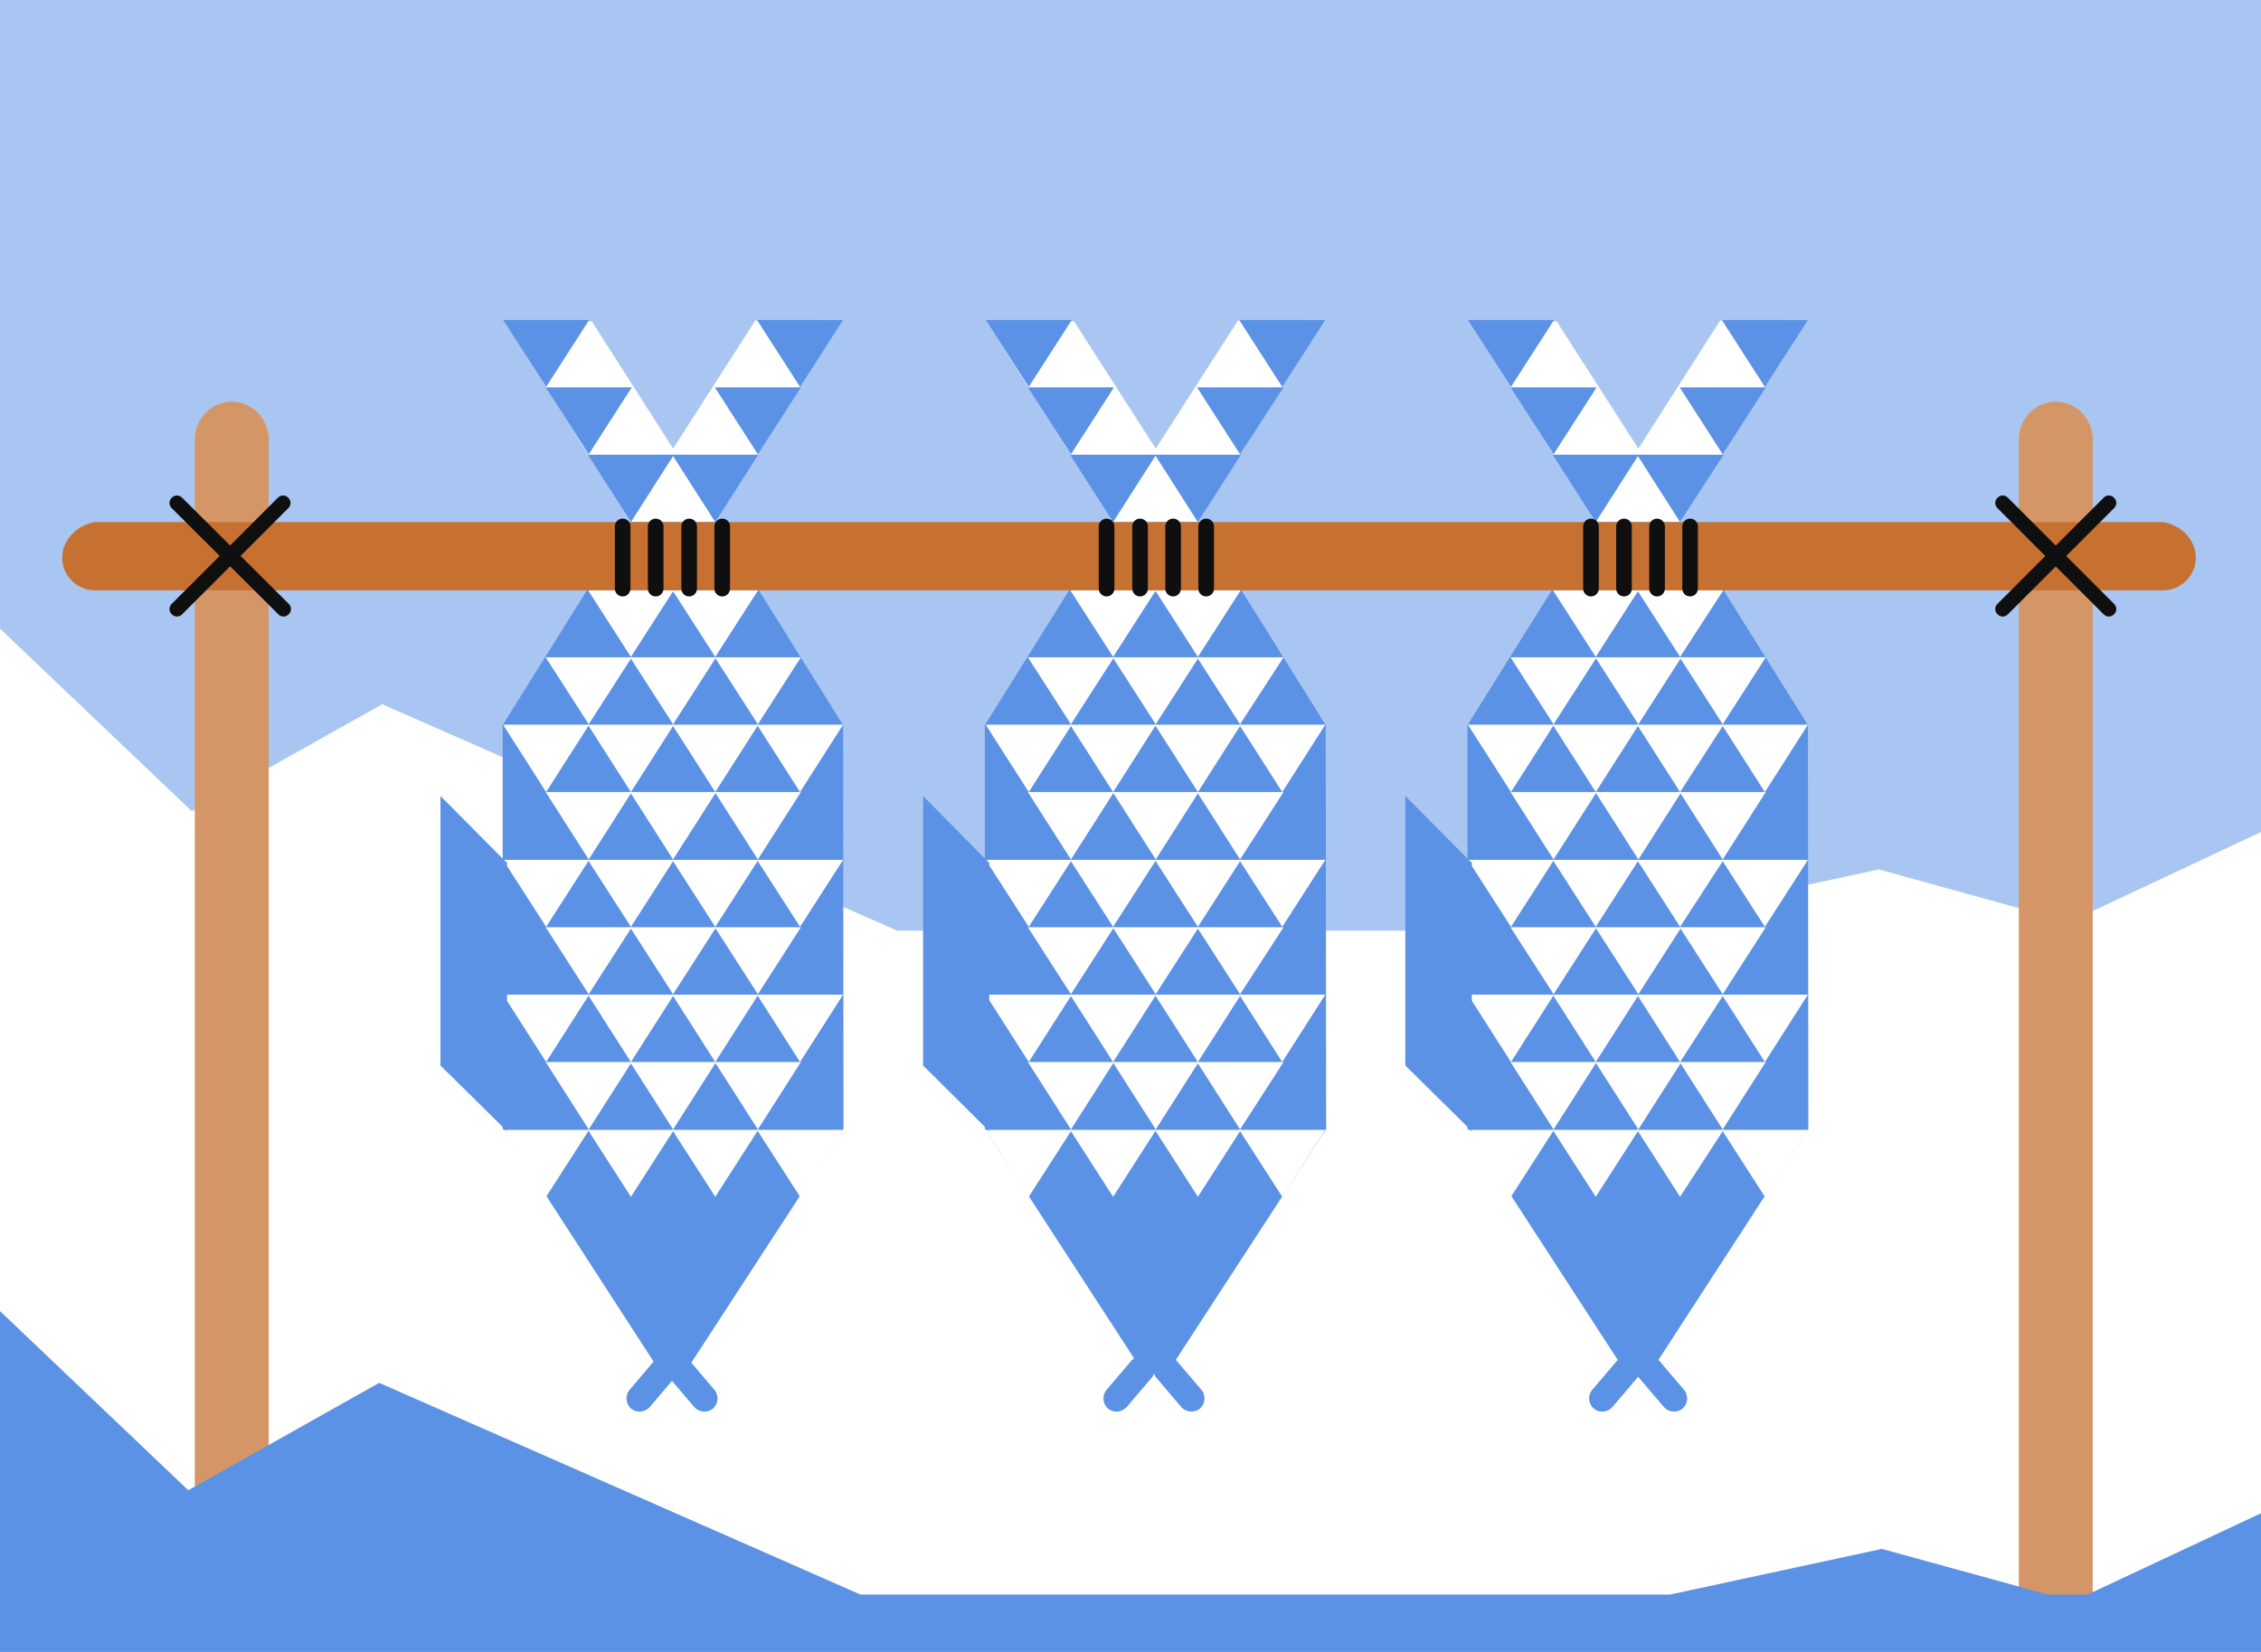 <?xml version="1.0" encoding="utf-8"?>
<!DOCTYPE svg PUBLIC "-//W3C//DTD SVG 1.1//EN" "http://www.w3.org/Graphics/SVG/1.1/DTD/svg11.dtd">
<svg version="1.1" xmlns="http://www.w3.org/2000/svg" xmlns:xlink="http://www.w3.org/1999/xlink" x="0px" y="0px" width="520px"
	 height="100%" viewBox="0 0 520 380" enable-background="new 0 0 520 380" xml:space="preserve" preserveAspectRatio="none">
<g id="FONDS">
	<rect fill="#A9C6F2" width="520" height="380"/>
</g>
<g id="ILLUS">
	<polygon fill="#FFFFFF" points="475.9,212.1 432.1,200 366.9,214.1 206.4,214.1 87.9,162 44.1,186.6 0,144.6 0,380 520,380 
		520,191.4 	"/>
	<g>
		<g>
			<g>
				<polygon fill="#FFFFFF" points="265.8,135.6 227,74 304.5,73.6 				"/>
				<polygon fill="#5B92E5" points="255.9,120.1 275.7,120.1 265.8,135.6 				"/>
				<polygon fill="#5B92E5" points="246.1,104.6 265.9,104.6 256,120.1 				"/>
				<polygon fill="#5B92E5" points="265.6,104.6 285.4,104.6 275.5,120.1 				"/>
				<g>
					<polygon fill="#5B92E5" points="236.4,89.1 256.2,89.1 246.3,104.5 					"/>
					<polygon fill="#A9C6F2" points="246.1,72.5 285.5,72.5 265.8,103.2 					"/>
					<polygon fill="#5B92E5" points="275.3,89.1 295.2,89.1 285.2,104.5 					"/>
				</g>
				<polygon fill="#5B92E5" points="226.7,73.6 246.5,73.6 236.6,89 				"/>
				<polygon fill="#5B92E5" points="285,73.6 304.8,73.6 294.9,89 				"/>
			</g>
			<polygon fill="#5B92E5" points="262.6,315.2 226.5,259.6 226.5,166.8 246,135.6 285.4,135.6 304.9,166.8 305,259.7 269,315 			
				"/>
			<g>
				<g>
					<polygon fill="#FFFFFF" points="246.1,259.9 265.9,259.9 256,275.3 					"/>
					<polygon fill="#FFFFFF" points="226.7,259.9 246.5,259.9 236.6,275.3 					"/>
					<polygon fill="#FFFFFF" points="265.6,259.9 285.4,259.9 275.5,275.3 					"/>
					<polygon fill="#FFFFFF" points="285,259.9 304.8,259.9 294.9,275.3 					"/>
				</g>
				<g>
					<polygon fill="#FFFFFF" points="236.4,244.3 256.2,244.3 246.3,259.8 					"/>
					<polygon fill="#FFFFFF" points="255.9,244.3 275.7,244.3 265.8,259.8 					"/>
					<polygon fill="#FFFFFF" points="275.3,244.3 295.2,244.3 285.2,259.8 					"/>
				</g>
				<g>
					<polygon fill="#FFFFFF" points="246.1,228.8 265.9,228.8 256,244.3 					"/>
					<polygon fill="#FFFFFF" points="226.7,228.8 246.5,228.8 236.6,244.3 					"/>
					<polygon fill="#FFFFFF" points="265.6,228.8 285.4,228.8 275.5,244.3 					"/>
					<polygon fill="#FFFFFF" points="285,228.8 304.8,228.8 294.9,244.3 					"/>
				</g>
				<g>
					<polygon fill="#FFFFFF" points="236.4,213.3 256.2,213.3 246.3,228.7 					"/>
					<polygon fill="#FFFFFF" points="255.9,213.3 275.7,213.3 265.8,228.7 					"/>
					<polygon fill="#FFFFFF" points="275.3,213.3 295.2,213.3 285.2,228.7 					"/>
				</g>
				<polygon fill="#FFFFFF" points="246.1,197.8 265.9,197.8 256,213.2 				"/>
				<polygon fill="#FFFFFF" points="226.7,197.8 246.5,197.8 236.6,213.2 				"/>
				<polygon fill="#FFFFFF" points="265.6,197.8 285.4,197.8 275.5,213.2 				"/>
				<polygon fill="#FFFFFF" points="285,197.8 304.8,197.8 294.9,213.2 				"/>
				<g>
					<polygon fill="#FFFFFF" points="236.4,182.2 256.2,182.2 246.3,197.7 					"/>
					<polygon fill="#FFFFFF" points="255.9,182.2 275.7,182.2 265.8,197.7 					"/>
					<polygon fill="#FFFFFF" points="275.3,182.2 295.2,182.2 285.2,197.7 					"/>
				</g>
				<g>
					<polygon fill="#FFFFFF" points="246.1,166.7 265.9,166.7 256,182.2 					"/>
					<polygon fill="#FFFFFF" points="226.7,166.7 246.5,166.7 236.6,182.2 					"/>
					<polygon fill="#FFFFFF" points="265.6,166.7 285.4,166.7 275.5,182.2 					"/>
					<polygon fill="#FFFFFF" points="285,166.7 304.8,166.7 294.9,182.2 					"/>
				</g>
				<g>
					<polygon fill="#FFFFFF" points="236.4,151.2 256.2,151.2 246.3,166.6 					"/>
					<polygon fill="#FFFFFF" points="255.9,151.2 275.7,151.2 265.8,166.6 					"/>
					<polygon fill="#FFFFFF" points="275.3,151.2 295.2,151.2 285.2,166.6 					"/>
				</g>
				<g>
					<polygon fill="#FFFFFF" points="246.1,135.7 265.9,135.7 256,151.1 					"/>
					<polygon fill="#FFFFFF" points="265.6,135.7 285.4,135.7 275.5,151.1 					"/>
				</g>
			</g>
			<path fill="#5B92E5" d="M266.3,312.7c1.3-1.1,3.2-0.9,4.3,0.3l5.7,6.7c1.1,1.3,0.9,3.2-0.3,4.3l0,0c-1.3,1.1-3.2,0.9-4.3-0.3
				l-5.7-6.7C264.9,315.8,265,313.8,266.3,312.7L266.3,312.7z"/>
		</g>
		<polygon fill="#5B92E5" points="227.3,198.3 227.5,198.3 227.5,260.2 212.3,245.1 212.3,183.1 		"/>
	</g>
	<polygon fill="#FFFFFF" points="154.8,135.6 116.1,74 193.5,73.6 	"/>
	<polygon fill="#5B92E5" points="144.9,120.1 164.7,120.1 154.8,135.6 	"/>
	<polygon fill="#5B92E5" points="135.2,104.6 155,104.6 145.1,120.1 	"/>
	<polygon fill="#5B92E5" points="154.6,104.6 174.4,104.6 164.5,120.1 	"/>
	<g>
		<polygon fill="#5B92E5" points="125.5,89.1 145.3,89.1 135.4,104.5 		"/>
		<polygon fill="#A9C6F2" points="135.2,72.5 174.5,72.5 154.8,103.2 		"/>
		<polygon fill="#5B92E5" points="164.4,89.1 184.2,89.1 174.3,104.5 		"/>
	</g>
	<polygon fill="#5B92E5" points="115.7,73.6 135.5,73.6 125.6,89 	"/>
	<polygon fill="#5B92E5" points="174.1,73.6 193.9,73.6 184,89 	"/>
	<polygon fill="#5B92E5" points="151.6,315.2 115.6,259.6 115.6,166.8 135.1,135.6 174.4,135.6 193.9,166.8 194,259.7 158,315 	"/>
	<g>
		<polygon fill="#FFFFFF" points="135.2,259.9 155,259.9 145.1,275.3 		"/>
		<polygon fill="#FFFFFF" points="115.7,259.9 135.5,259.9 125.6,275.3 		"/>
		<polygon fill="#FFFFFF" points="154.6,259.9 174.4,259.9 164.5,275.3 		"/>
		<polygon fill="#FFFFFF" points="174.1,259.9 193.9,259.9 184,275.3 		"/>
	</g>
	<g>
		<polygon fill="#FFFFFF" points="125.5,244.3 145.3,244.3 135.4,259.8 		"/>
		<polygon fill="#FFFFFF" points="144.9,244.3 164.7,244.3 154.8,259.8 		"/>
		<polygon fill="#FFFFFF" points="164.4,244.3 184.2,244.3 174.3,259.8 		"/>
	</g>
	<g>
		<polygon fill="#FFFFFF" points="135.2,228.8 155,228.8 145.1,244.3 		"/>
		<polygon fill="#FFFFFF" points="115.7,228.8 135.5,228.8 125.6,244.3 		"/>
		<polygon fill="#FFFFFF" points="154.6,228.8 174.4,228.8 164.5,244.3 		"/>
		<polygon fill="#FFFFFF" points="174.1,228.8 193.9,228.8 184,244.3 		"/>
	</g>
	<g>
		<polygon fill="#FFFFFF" points="125.5,213.3 145.3,213.3 135.4,228.7 		"/>
		<polygon fill="#FFFFFF" points="144.9,213.3 164.7,213.3 154.8,228.7 		"/>
		<polygon fill="#FFFFFF" points="164.4,213.3 184.2,213.3 174.3,228.7 		"/>
	</g>
	<polygon fill="#FFFFFF" points="135.2,197.8 155,197.8 145.1,213.2 	"/>
	<polygon fill="#FFFFFF" points="115.7,197.8 135.5,197.8 125.6,213.2 	"/>
	<polygon fill="#FFFFFF" points="154.6,197.8 174.4,197.8 164.5,213.2 	"/>
	<polygon fill="#FFFFFF" points="174.1,197.8 193.9,197.8 184,213.2 	"/>
	<g>
		<polygon fill="#FFFFFF" points="125.5,182.2 145.3,182.2 135.4,197.7 		"/>
		<polygon fill="#FFFFFF" points="144.9,182.2 164.7,182.2 154.8,197.7 		"/>
		<polygon fill="#FFFFFF" points="164.4,182.2 184.2,182.2 174.3,197.7 		"/>
	</g>
	<g>
		<polygon fill="#FFFFFF" points="135.2,166.7 155,166.7 145.1,182.2 		"/>
		<polygon fill="#FFFFFF" points="115.7,166.7 135.5,166.7 125.6,182.2 		"/>
		<polygon fill="#FFFFFF" points="154.6,166.7 174.4,166.7 164.5,182.2 		"/>
		<polygon fill="#FFFFFF" points="174.1,166.7 193.9,166.7 184,182.2 		"/>
	</g>
	<g>
		<polygon fill="#FFFFFF" points="125.5,151.2 145.3,151.2 135.4,166.6 		"/>
		<polygon fill="#FFFFFF" points="144.9,151.2 164.7,151.2 154.8,166.6 		"/>
		<polygon fill="#FFFFFF" points="164.4,151.2 184.2,151.2 174.3,166.6 		"/>
	</g>
	<g>
		<polygon fill="#FFFFFF" points="135.2,135.7 155,135.7 145.1,151.1 		"/>
		<polygon fill="#FFFFFF" points="154.6,135.7 174.4,135.7 164.5,151.1 		"/>
	</g>
	<path fill="#5B92E5" d="M154.3,312.7c1.3-1.1,3.2-0.9,4.3,0.3l5.7,6.7c1.1,1.3,0.9,3.2-0.3,4.3l0,0c-1.3,1.1-3.2,0.9-4.3-0.3
		l-5.7-6.7C152.9,315.8,153,313.8,154.3,312.7L154.3,312.7z"/>
	<path fill="#5B92E5" d="M154.8,312.7c-1.3-1.1-3.2-0.9-4.3,0.3l-5.7,6.7c-1.1,1.3-0.9,3.2,0.3,4.3l0,0c1.3,1.1,3.2,0.9,4.3-0.3
		l5.7-6.7C156.2,315.8,156.1,313.8,154.8,312.7L154.8,312.7z"/>
	<path fill="#5B92E5" d="M264.5,312.7c-1.3-1.1-3.2-0.9-4.3,0.3l-5.7,6.7c-1.1,1.3-0.9,3.2,0.3,4.3l0,0c1.3,1.1,3.2,0.9,4.3-0.3
		l5.7-6.7C265.9,315.8,265.8,313.8,264.5,312.7L264.5,312.7z"/>
	<path fill="#5B92E5" d="M376.2,312.7c-1.3-1.1-3.2-0.9-4.3,0.3l-5.7,6.7c-1.1,1.3-0.9,3.2,0.3,4.3l0,0c1.3,1.1,3.2,0.9,4.3-0.3
		l5.7-6.7C377.6,315.8,377.5,313.8,376.2,312.7L376.2,312.7z"/>
	<polygon fill="#5B92E5" points="116.4,198.3 116.6,198.3 116.6,260.2 101.3,245.1 101.3,183.1 	"/>
	<g>
		<g>
			<g>
				<polygon fill="#FFFFFF" points="376.8,135.6 338,74 415.4,73.6 				"/>
				<polygon fill="#5B92E5" points="366.9,120.1 386.7,120.1 376.8,135.6 				"/>
				<polygon fill="#5B92E5" points="357.1,104.6 376.9,104.6 367,120.1 				"/>
				<polygon fill="#5B92E5" points="376.5,104.6 396.4,104.6 386.4,120.1 				"/>
				<g>
					<polygon fill="#5B92E5" points="347.4,89.1 367.2,89.1 357.3,104.5 					"/>
					<polygon fill="#A9C6F2" points="357.1,72.5 396.4,72.5 376.8,103.2 					"/>
					<polygon fill="#5B92E5" points="386.3,89.1 406.1,89.1 396.2,104.5 					"/>
				</g>
				<polygon fill="#5B92E5" points="337.6,73.6 357.4,73.6 347.5,89 				"/>
				<polygon fill="#5B92E5" points="396,73.6 415.8,73.6 405.9,89 				"/>
			</g>
			<polygon fill="#5B92E5" points="373.6,315.2 337.5,259.6 337.5,166.8 357,135.6 396.3,135.6 415.8,166.8 415.9,259.7 380,315 			
				"/>
			<g>
				<g>
					<polygon fill="#FFFFFF" points="357.1,259.9 376.9,259.9 367,275.3 					"/>
					<polygon fill="#FFFFFF" points="337.6,259.9 357.4,259.9 347.5,275.3 					"/>
					<polygon fill="#FFFFFF" points="376.5,259.9 396.4,259.9 386.4,275.3 					"/>
					<polygon fill="#FFFFFF" points="396,259.9 415.8,259.9 405.9,275.3 					"/>
				</g>
				<g>
					<polygon fill="#FFFFFF" points="347.4,244.3 367.2,244.3 357.3,259.8 					"/>
					<polygon fill="#FFFFFF" points="366.9,244.3 386.7,244.3 376.8,259.8 					"/>
					<polygon fill="#FFFFFF" points="386.3,244.3 406.1,244.3 396.2,259.8 					"/>
				</g>
				<g>
					<polygon fill="#FFFFFF" points="357.1,228.8 376.9,228.8 367,244.3 					"/>
					<polygon fill="#FFFFFF" points="337.6,228.8 357.4,228.8 347.5,244.3 					"/>
					<polygon fill="#FFFFFF" points="376.5,228.8 396.4,228.8 386.4,244.3 					"/>
					<polygon fill="#FFFFFF" points="396,228.8 415.8,228.8 405.9,244.3 					"/>
				</g>
				<g>
					<polygon fill="#FFFFFF" points="347.4,213.3 367.2,213.3 357.3,228.7 					"/>
					<polygon fill="#FFFFFF" points="366.9,213.3 386.7,213.3 376.8,228.7 					"/>
					<polygon fill="#FFFFFF" points="386.3,213.3 406.1,213.3 396.2,228.7 					"/>
				</g>
				<polygon fill="#FFFFFF" points="357.1,197.8 376.9,197.8 367,213.2 				"/>
				<polygon fill="#FFFFFF" points="337.6,197.8 357.4,197.8 347.5,213.2 				"/>
				<polygon fill="#FFFFFF" points="376.5,197.8 396.4,197.8 386.4,213.2 				"/>
				<polygon fill="#FFFFFF" points="396,197.8 415.8,197.8 405.9,213.2 				"/>
				<g>
					<polygon fill="#FFFFFF" points="347.4,182.2 367.2,182.2 357.3,197.7 					"/>
					<polygon fill="#FFFFFF" points="366.9,182.2 386.7,182.2 376.8,197.7 					"/>
					<polygon fill="#FFFFFF" points="386.3,182.2 406.1,182.2 396.2,197.7 					"/>
				</g>
				<g>
					<polygon fill="#FFFFFF" points="357.1,166.7 376.9,166.7 367,182.2 					"/>
					<polygon fill="#FFFFFF" points="337.6,166.7 357.4,166.7 347.5,182.2 					"/>
					<polygon fill="#FFFFFF" points="376.5,166.7 396.4,166.7 386.4,182.2 					"/>
					<polygon fill="#FFFFFF" points="396,166.7 415.8,166.7 405.9,182.2 					"/>
				</g>
				<g>
					<polygon fill="#FFFFFF" points="347.4,151.2 367.2,151.2 357.3,166.6 					"/>
					<polygon fill="#FFFFFF" points="366.9,151.2 386.7,151.2 376.8,166.6 					"/>
					<polygon fill="#FFFFFF" points="386.3,151.2 406.1,151.2 396.2,166.6 					"/>
				</g>
				<g>
					<polygon fill="#FFFFFF" points="357.1,135.7 376.9,135.7 367,151.1 					"/>
					<polygon fill="#FFFFFF" points="376.5,135.7 396.4,135.7 386.4,151.1 					"/>
				</g>
			</g>
			<path fill="#5B92E5" d="M377.3,312.7c1.3-1.1,3.2-0.9,4.3,0.3l5.7,6.7c1.1,1.3,0.9,3.2-0.3,4.3l0,0c-1.3,1.1-3.2,0.9-4.3-0.3
				l-5.7-6.7C375.8,315.8,376,313.8,377.3,312.7L377.3,312.7z"/>
		</g>
		<polygon fill="#5B92E5" points="338.3,198.3 338.5,198.3 338.5,260.2 323.2,245.1 323.2,183.1 		"/>
	</g>
	<path fill="#D59667" d="M61.8,369.4V101.1c0-4.8-3.8-8.7-8.5-8.7s-8.5,3.9-8.5,8.7v268.2H61.8z"/>
	<path fill="#D59667" d="M481.3,369.4V101.1c0-4.8-3.8-8.7-8.5-8.7s-8.5,3.9-8.5,8.7v268.2H481.3z"/>
	<path fill="#C67131" d="M505,128.3c0,4.1-3.4,7.5-7.5,7.5H21.8c-4.1,0-7.5-3.4-7.5-7.5l0,0c0-4.1,3.4-7.5,7.5-8.2h475.7
		C501.6,120.8,505,124.1,505,128.3L505,128.3z"/>
	<g>
		<path fill="#0F0F0F" d="M41.9,114.5c-0.7-0.7-1.7-0.7-2.4,0l0,0c-0.7,0.7-0.7,1.7,0,2.4L64,141.3c0.7,0.7,1.7,0.7,2.4,0l0,0
			c0.7-0.7,0.7-1.7,0-2.4L41.9,114.5z"/>
		<path fill="#0F0F0F" d="M39.5,138.9c-0.7,0.7-0.7,1.7,0,2.4l0,0c0.7,0.7,1.7,0.7,2.4,0l24.4-24.4c0.7-0.7,0.7-1.7,0-2.4l0,0
			c-0.7-0.7-1.7-0.7-2.4,0L39.5,138.9z"/>
	</g>
	<g>
		<path fill="#0F0F0F" d="M461.8,114.5c-0.7-0.7-1.7-0.7-2.4,0l0,0c-0.7,0.7-0.7,1.7,0,2.4l24.4,24.4c0.7,0.7,1.7,0.7,2.4,0l0,0
			c0.7-0.7,0.7-1.7,0-2.4L461.8,114.5z"/>
		<path fill="#0F0F0F" d="M459.4,138.9c-0.7,0.7-0.7,1.7,0,2.4l0,0c0.7,0.7,1.7,0.7,2.4,0l24.4-24.4c0.7-0.7,0.7-1.7,0-2.4l0,0
			c-0.7-0.7-1.7-0.7-2.4,0L459.4,138.9z"/>
	</g>
	<polygon fill="#5B92E5" points="0,380 520,380 520,348.1 480.1,366.8 471,366.8 432.8,356.3 384.1,366.8 197.9,366.8 87.2,318.1 
		43.3,342.8 0,301.6 	"/>
	<g>
		<path fill="#0F0F0F" d="M145,135.4c0,1-0.8,1.8-1.8,1.8l0,0c-1,0-1.8-0.8-1.8-1.8v-14.3c0-1,0.8-1.8,1.8-1.8l0,0
			c1,0,1.8,0.8,1.8,1.8V135.4z"/>
		<path fill="#0F0F0F" d="M152.6,135.4c0,1-0.8,1.8-1.8,1.8l0,0c-1,0-1.8-0.8-1.8-1.8v-14.3c0-1,0.8-1.8,1.8-1.8l0,0
			c1,0,1.8,0.8,1.8,1.8V135.4z"/>
		<path fill="#0F0F0F" d="M160.3,135.4c0,1-0.8,1.8-1.8,1.8l0,0c-1,0-1.8-0.8-1.8-1.8v-14.3c0-1,0.8-1.8,1.8-1.8l0,0
			c1,0,1.8,0.8,1.8,1.8V135.4z"/>
		<path fill="#0F0F0F" d="M167.9,135.4c0,1-0.8,1.8-1.8,1.8l0,0c-1,0-1.8-0.8-1.8-1.8v-14.3c0-1,0.8-1.8,1.8-1.8l0,0
			c1,0,1.8,0.8,1.8,1.8V135.4z"/>
	</g>
	<g>
		<path fill="#0F0F0F" d="M256.3,135.4c0,1-0.8,1.8-1.8,1.8l0,0c-1,0-1.8-0.8-1.8-1.8v-14.3c0-1,0.8-1.8,1.8-1.8l0,0
			c1,0,1.8,0.8,1.8,1.8V135.4z"/>
		<path fill="#0F0F0F" d="M264,135.4c0,1-0.8,1.8-1.8,1.8l0,0c-1,0-1.8-0.8-1.8-1.8v-14.3c0-1,0.8-1.8,1.8-1.8l0,0
			c1,0,1.8,0.8,1.8,1.8V135.4z"/>
		<path fill="#0F0F0F" d="M271.6,135.4c0,1-0.8,1.8-1.8,1.8l0,0c-1,0-1.8-0.8-1.8-1.8v-14.3c0-1,0.8-1.8,1.8-1.8l0,0
			c1,0,1.8,0.8,1.8,1.8V135.4z"/>
		<path fill="#0F0F0F" d="M279.2,135.4c0,1-0.8,1.8-1.8,1.8l0,0c-1,0-1.8-0.8-1.8-1.8v-14.3c0-1,0.8-1.8,1.8-1.8l0,0
			c1,0,1.8,0.8,1.8,1.8V135.4z"/>
	</g>
	<g>
		<path fill="#0F0F0F" d="M367.7,135.4c0,1-0.8,1.8-1.8,1.8l0,0c-1,0-1.8-0.8-1.8-1.8v-14.3c0-1,0.8-1.8,1.8-1.8l0,0
			c1,0,1.8,0.8,1.8,1.8V135.4z"/>
		<path fill="#0F0F0F" d="M375.3,135.4c0,1-0.8,1.8-1.8,1.8l0,0c-1,0-1.8-0.8-1.8-1.8v-14.3c0-1,0.8-1.8,1.8-1.8l0,0
			c1,0,1.8,0.8,1.8,1.8V135.4z"/>
		<path fill="#0F0F0F" d="M382.9,135.4c0,1-0.8,1.8-1.8,1.8l0,0c-1,0-1.8-0.8-1.8-1.8v-14.3c0-1,0.8-1.8,1.8-1.8l0,0
			c1,0,1.8,0.8,1.8,1.8V135.4z"/>
		<path fill="#0F0F0F" d="M390.5,135.4c0,1-0.8,1.8-1.8,1.8l0,0c-1,0-1.8-0.8-1.8-1.8v-14.3c0-1,0.8-1.8,1.8-1.8l0,0
			c1,0,1.8,0.8,1.8,1.8V135.4z"/>
	</g>
</g>
</svg>
